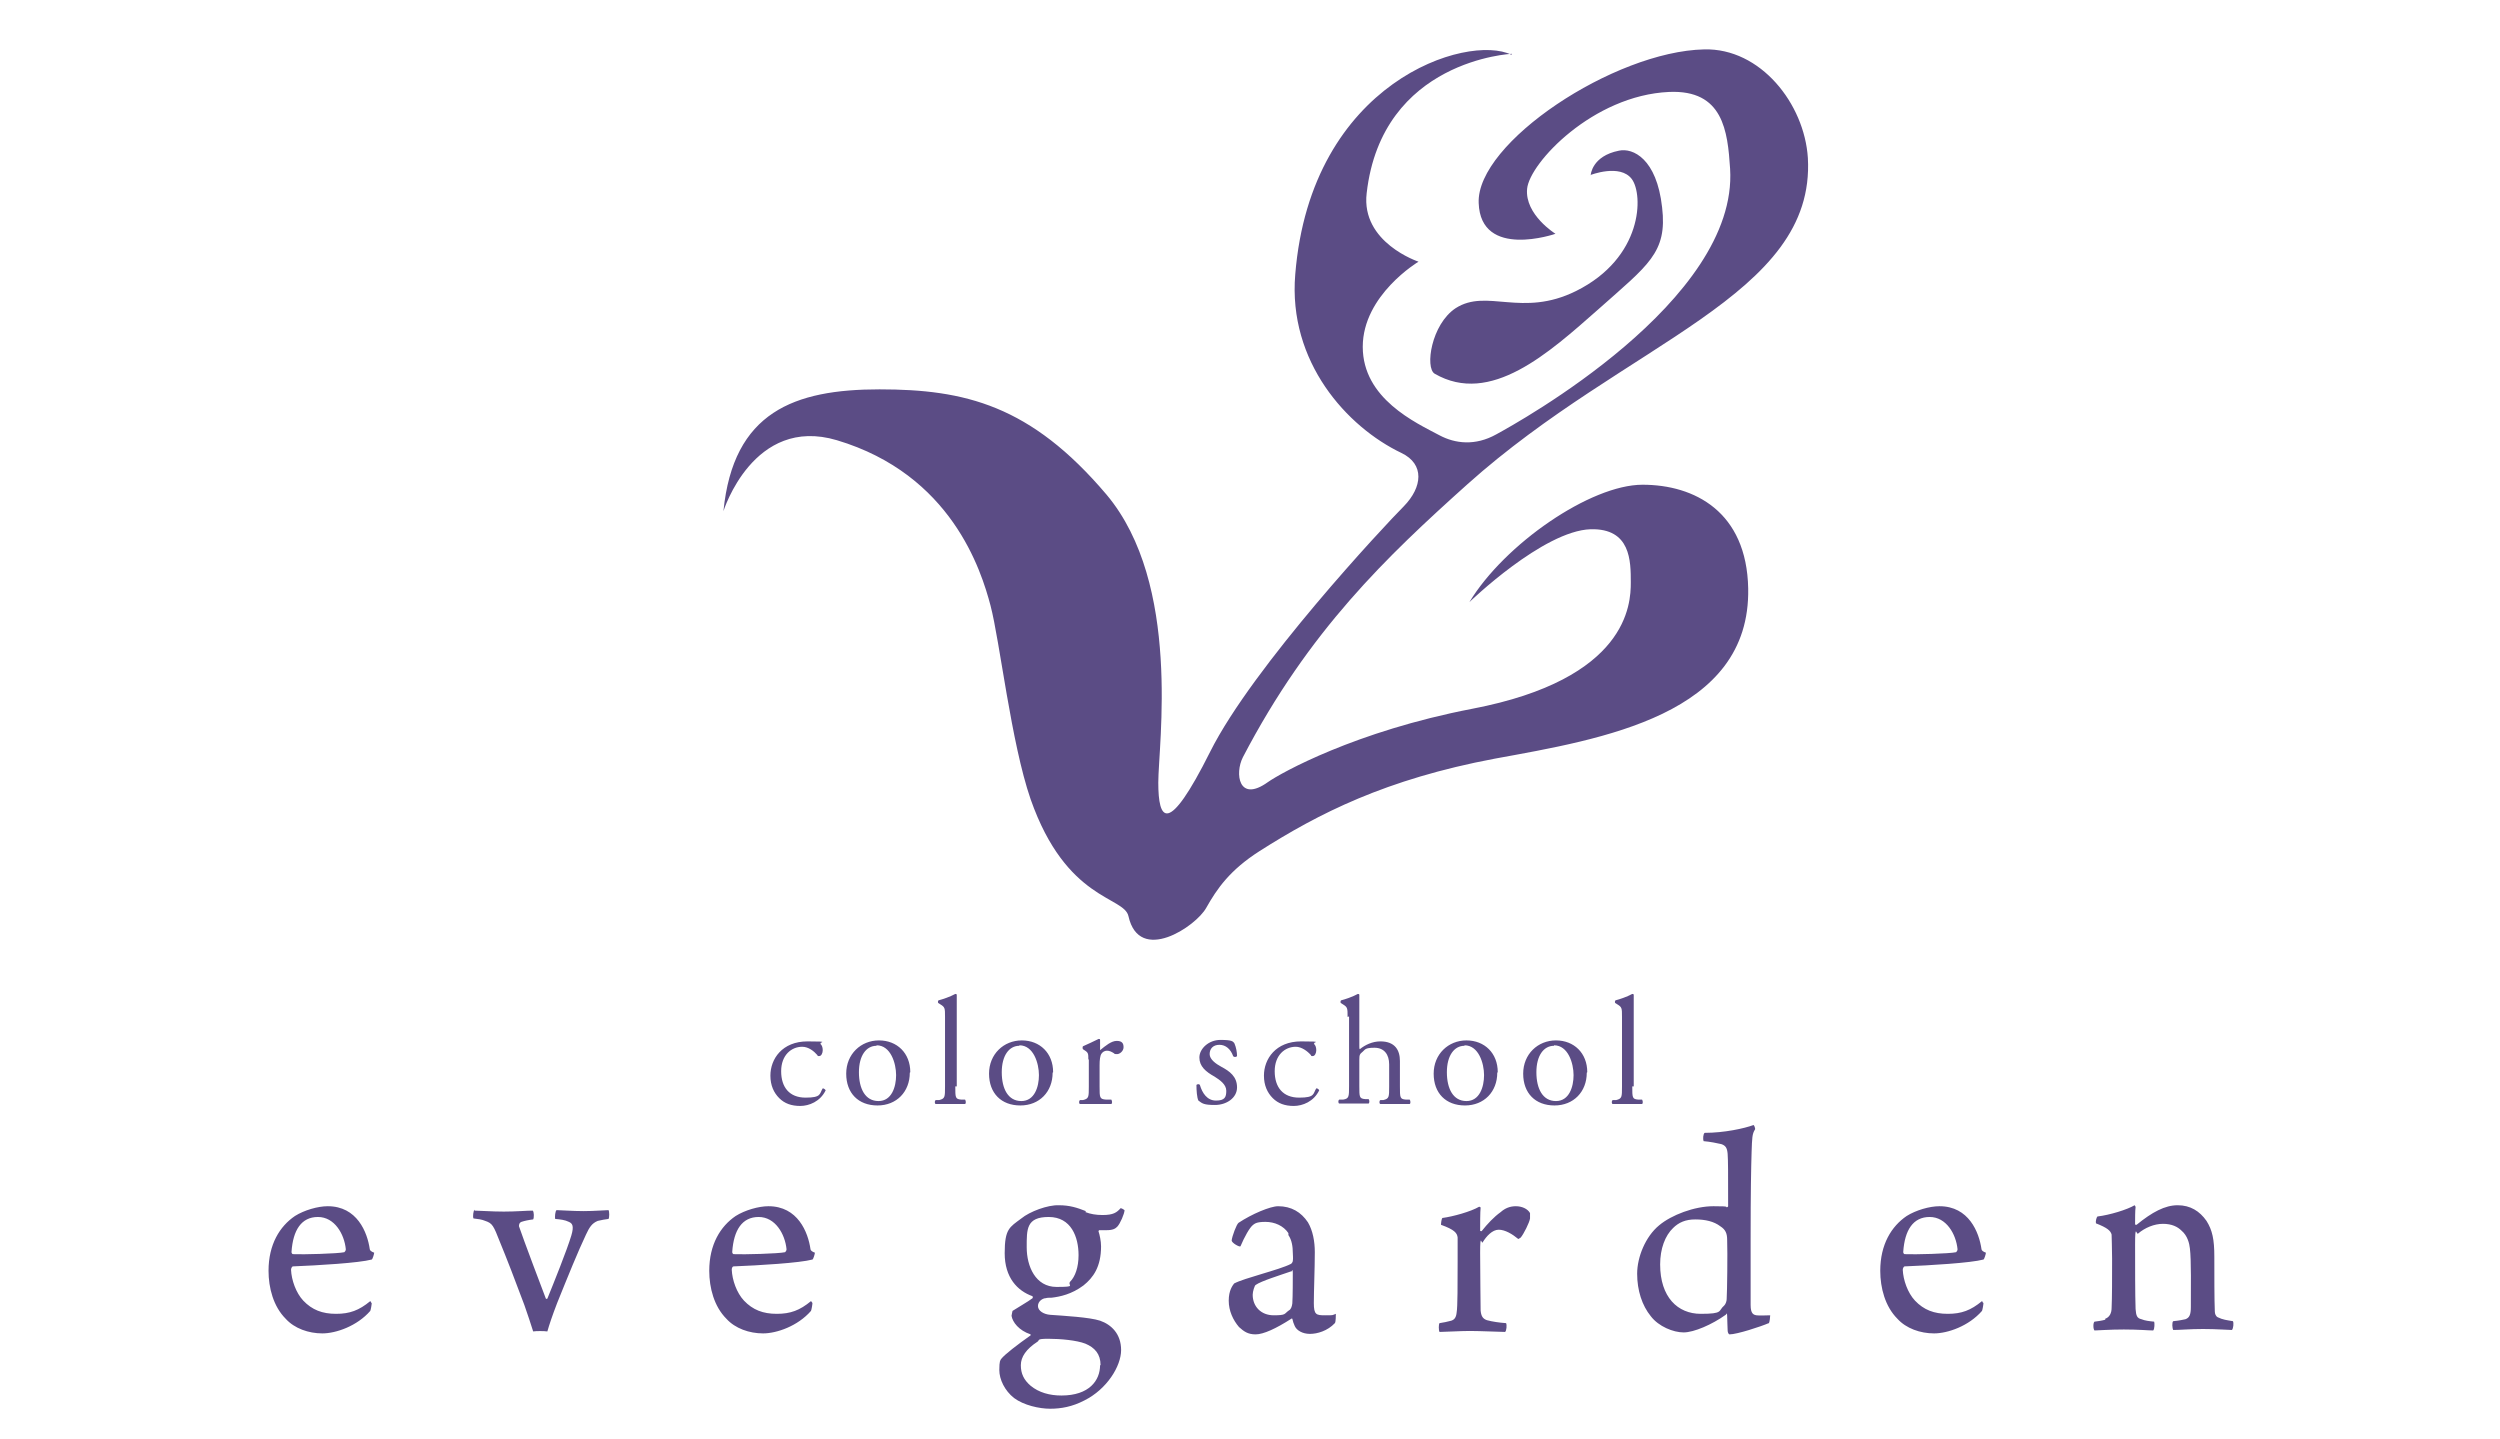<?xml version="1.0" encoding="UTF-8"?>
<!--?xml version="1.0" encoding="UTF-8"?-->
<svg xmlns="http://www.w3.org/2000/svg" id="_レイヤー_1" data-name="レイヤー 1" version="1.1" viewBox="0 0 511.1 294.1" width="511.1" height="294.1">
  <defs>
    <style>
      .cls-1 {
        fill: #5b4c85;
        stroke-width: 0px;
      }
@-webkit-keyframes animate-svg-fill-1{0%{fill:transparent}100%{fill:rgb(91,76,133)}}@keyframes animate-svg-fill-1{0%{fill:transparent}100%{fill:rgb(91,76,133)}}.svg-elem-1{-webkit-animation:animate-svg-fill-1 1s cubic-bezier(0.755,0.05,0.855,0.06) 0.8s both;animation:animate-svg-fill-1 1s cubic-bezier(0.755,0.05,0.855,0.06) 0.8s both}
    </style>
  </defs>
  <path class="cls-1 svg-elem-1" d="M76,266.3c0,.4-.2,1.5-.3,1.7-2.7,3.1-7,4.6-9.8,4.6s-5.7-1-7.5-3c-2.5-2.5-3.5-6.3-3.5-9.8,0-5.4,2.3-9.1,5.4-11.2,1.9-1.2,4.7-2,6.7-2,6,0,8.1,5.3,8.6,8.8,0,.2.3.5.9.7,0,.2-.3,1.3-.5,1.4-2.6.7-11,1.2-16.1,1.4-.2,0-.4.4-.4.7.1,2.1,1,4.7,2.5,6.3,1.8,1.9,3.9,2.7,6.7,2.7s4.7-.7,7-2.6c0,0,.2.2.2.4M59.6,256c0,.1.1.4.3.4,2,.1,9.2-.1,10.5-.4.1-.1.3-.3.3-.6-.3-3.1-2.3-6.6-5.7-6.6s-5.1,2.7-5.4,7.1M97,247.3c-.2.2-.4,1.4-.2,1.8.9.1,1.7.2,2.4.5,1.5.5,1.7,1,3,4.3,1.2,2.9,3.3,8.3,5,12.9.7,2,1.3,3.8,1.8,5.4.6-.1,2.2-.1,2.9,0,.4-1.4,1-3.2,2-5.8,2.3-5.7,4.2-10.4,5.9-14,.7-1.5,1.2-2.3,2.4-2.8.8-.2,1.5-.3,2.2-.4.2-.2.2-1.6,0-1.8-.7,0-2.9.2-5.1.2s-4.9-.2-5.5-.2c-.3.1-.4,1.5-.3,1.8,1.1.1,2,.2,2.8.6.7.3,1.1.8.5,2.8-.9,3-3.6,9.7-4.9,12.9,0,0-.2.1-.3,0-.4-1-4.7-12.4-5.5-14.8,0-.2,0-.7.5-.9.6-.2,1.5-.4,2.4-.5.2-.3.2-1.6-.1-1.8-1.2,0-3.4.2-5.9.2s-5-.2-6-.2M166.1,266.3c0,.4-.2,1.5-.3,1.7-2.7,3.1-7,4.6-9.8,4.6s-5.7-1-7.5-3c-2.5-2.5-3.5-6.3-3.5-9.8,0-5.4,2.3-9.1,5.4-11.2,1.9-1.2,4.7-2,6.7-2,6,0,8.1,5.3,8.6,8.8,0,.2.3.5.9.7,0,.2-.3,1.3-.5,1.4-2.6.7-11,1.2-16.1,1.4-.3,0-.4.4-.4.7.1,2.1,1,4.7,2.5,6.3,1.8,1.9,3.9,2.7,6.7,2.7s4.7-.7,7-2.6c0,0,.2.2.3.4M149.7,256c0,.1.1.4.3.4,2,.1,9.2-.1,10.5-.4.1-.1.3-.3.3-.6-.3-3.1-2.3-6.6-5.7-6.6s-5.1,2.7-5.4,7.1M221.9,247.8c1,.4,2.2.6,3.5.6,2.2,0,2.9-.5,3.7-1.4.2,0,.7.3.8.4,0,.7-.9,2.8-1.5,3.4-.4.4-.9.7-2.2.7s-.8,0-1.5,0c0,0-.2.2-.1.3.2.6.5,1.9.5,3,0,4.2-1.6,6.4-3.6,8-2.4,1.8-4.8,2.3-6.5,2.5-.2,0-1,0-1.2.1-.6,0-1.6.6-1.6,1.6s1.2,1.7,2.5,1.8c2.8.2,8.1.5,10.2,1.2,2.3.8,4.3,2.7,4.3,6s-2.9,8-7.5,10.3c-2.5,1.3-4.8,1.7-7,1.7s-5.4-.7-7.4-2.2c-1.9-1.5-3-3.8-3-5.7s.2-2,.4-2.3c.7-.9,3.3-2.9,6-4.8,0,0,0-.2,0-.2-2.4-.8-3.7-2.5-3.9-3.8,0-.2.2-.9.2-1,.9-.6,3.2-1.9,4.1-2.6.1-.1,0-.3,0-.4-3.1-1.1-5.7-3.8-5.7-8.8s1-5.3,3.4-7.1c1.7-1.4,5.4-2.8,7.7-2.7,2.2,0,3.7.5,5.5,1.2M225,279.1c0-2.3-1.2-3.6-3.1-4.4-1.8-.7-5.1-1-7.6-1s-1.7.3-2.2.6c-2.3,1.5-3.4,3.1-3.4,4.8s.6,3,2,4.2c1.7,1.4,3.9,2,6.3,2,5.7,0,7.9-3.1,7.9-6.2M209.9,255c0,3.9,1.8,8.1,6.1,8.1s2.1-.3,2.8-1.1c1-1,1.7-2.9,1.7-5.4,0-3.7-1.5-7.8-6.1-7.8s-4.5,2.5-4.5,6.2M263.4,252.1c-1-1.5-2.8-2.3-4.7-2.3s-2.2.4-2.5.6c-.7.5-1.8,2.5-2.6,4.4-.2.2-1.8-.7-1.8-1.2.1-.9,1-3.3,1.4-3.6,2.7-1.8,6.5-3.4,8.1-3.4,2.7,0,4.7,1.2,6.1,3.3,1,1.7,1.4,3.9,1.4,6.1,0,3.2-.2,8-.2,10.4s.5,2.5,2.3,2.5,1.4,0,2.2-.3c0,.3,0,1.7-.2,1.9-1.5,1.6-3.6,2.2-5.1,2.2s-2.7-.7-3.1-1.6c-.2-.4-.4-1-.5-1.5,0,0-.2-.1-.2,0-3.1,2-5.7,3.2-7.3,3.2s-2.4-.6-3.4-1.5c-1.2-1.4-2.1-3.3-2.1-5.4s.8-3.1,1.1-3.5c2-1.1,9.3-2.8,11.6-4,.1,0,.4-.4.4-.6.1-.6,0-1.2,0-1.7,0-1.2-.2-2.6-.9-3.6M264,259.9c-2.3.8-6.2,2-7.3,2.8-.2.1-.6,1.3-.6,2,0,2.4,1.7,4.2,4.3,4.2s2.1-.3,3.1-1c.4-.2.6-.7.7-1.4.1-1.3.1-5.3.1-6.3s-.2-.3-.3-.2M312.8,248c-.5-.9-1.7-1.4-2.9-1.4s-2.2.4-3.1,1.2c-1.4,1-2.7,2.4-3.9,3.9-.1,0-.3,0-.3-.1,0-1.2,0-3.9.1-4.7,0-.1-.2-.2-.3-.2-1.7,1-5.3,2-7.5,2.3-.2.1-.3,1.1-.3,1.4,2.8,1,3.3,1.7,3.4,2.6,0,.7,0,2.6,0,4.9,0,4.3,0,9.4-.2,10.4-.1,1.1-.5,1.5-1.1,1.7-.7.2-1.7.4-2.4.5-.2.2-.2,1.5,0,1.8,1.1,0,4.2-.2,6.2-.2s6.5.2,7.2.2c.3-.2.4-1.5.2-1.8-1.4-.1-2.8-.3-3.9-.6-.9-.3-1.2-.9-1.3-2,0-1.2-.1-7.6-.1-11.8s.3-1.7.5-2.1c.8-1.3,2-2.6,3.3-2.6s2.8.9,4,1.9c0,0,.4-.2.5-.3.6-.7,1.8-3.1,1.9-3.9,0-.2,0-.8,0-1M361.6,270.5c-1.6.7-6.5,2.3-8,2.3-.2,0-.4-.4-.4-.8,0-.5-.1-2.1-.1-3s-.2-.2-.3-.2c-2.8,2-6.5,3.6-8.6,3.6s-5.1-1.2-6.7-3.3c-1.8-2.2-2.8-5.3-2.8-8.7s1.7-7.6,4.5-9.9c2.5-2.1,7.2-3.9,11.1-3.9s2.1.2,2.8.2c0,0,.2-.1.2-.2,0-7.2,0-9.2-.1-10.7-.1-1.2-.4-1.7-1.3-2-.8-.2-2.4-.5-3.6-.6-.2-.4-.1-1.5.2-1.7,4,0,8.1-.9,10-1.6.1,0,.4.7.3.9-.6.9-.6,1.8-.7,4.6-.1,3.3-.2,8.1-.2,17.7s0,12.2,0,13.6c0,1.8.6,2,1.2,2.1.7.1,1.8,0,2.8,0,0,.3-.1,1.4-.3,1.7M342.1,251c-1.7,1.6-2.7,4.3-2.7,7.5,0,6.7,3.6,10.1,8.3,10.1s3.5-.6,4.8-1.7c.3-.3.5-.9.5-1.3.1-1.5.2-9.4.1-12.1,0-1.3-.3-2.1-1.4-2.8-1.3-1-3.1-1.4-5.1-1.4s-3.4.6-4.6,1.8M405.5,266.3c0,.4-.2,1.5-.3,1.7-2.7,3.1-7,4.6-9.8,4.6s-5.7-1-7.5-3c-2.5-2.5-3.5-6.3-3.5-9.8,0-5.4,2.3-9.1,5.4-11.2,1.9-1.2,4.7-2,6.7-2,6,0,8.1,5.3,8.6,8.8,0,.2.3.5.9.7,0,.2-.3,1.3-.5,1.4-2.6.7-11,1.2-16.1,1.4-.2,0-.4.4-.4.7.1,2.1,1,4.7,2.5,6.3,1.8,1.9,3.9,2.7,6.7,2.7s4.7-.7,7-2.6c0,0,.2.2.2.4M389.1,256c0,.1.1.4.3.4,2,.1,9.2-.1,10.5-.4.1-.1.3-.3.3-.6-.3-3.1-2.3-6.6-5.7-6.6s-5.1,2.7-5.4,7.1M430.4,269.8c-.7.2-1.4.3-2.2.4-.3.2-.3,1.5,0,1.8.7,0,3-.2,6-.2s5.1.2,6,.2c.3-.3.3-1.5.2-1.8-1-.1-1.9-.2-2.6-.5-.9-.2-1.1-.7-1.2-2.1-.1-2.8-.1-8.8-.1-13.2s.3-1.9.6-2.2c1.4-1.2,3.3-2,5.1-2s3,.6,3.8,1.4c1.2,1,1.6,2.6,1.7,3.6.3,2.3.2,8.5.2,12,0,1.6-.3,2.2-1.1,2.5-.4.1-1.4.3-2.5.4-.3.2-.2,1.5,0,1.8,1.5,0,3.3-.2,6.1-.2s5.1.2,5.9.2c.3-.3.4-1.5.2-1.8-1.2-.2-2.1-.3-3.1-.8-.4-.2-.6-.7-.6-1.2-.1-2.2-.1-7.7-.1-11.2s-.4-5.4-1.6-7.3c-1.4-2-3.3-3.2-5.9-3.2s-5.2,1.4-8.4,4c-.1,0-.3,0-.3-.1,0-1,0-2.8.1-3.5,0-.2-.2-.4-.2-.4-1.5.9-5.1,2-7.6,2.3-.2.2-.4,1-.3,1.4,2.3.9,3,1.5,3.2,2.3,0,.9.1,2.5.1,4.9,0,3.9,0,8.2-.1,10.1,0,1-.4,1.9-1.3,2.2M167.7,213.4c.3.2.5.7.5,1.3s-.3,1.2-.7,1.2-.3,0-.4-.2c-.7-.8-1.8-1.7-3.1-1.7-2.2,0-4.3,1.7-4.3,5s1.7,5.4,5,5.4,2.8-.8,3.5-1.9c.2,0,.5.2.6.4-1.1,2.3-3.4,3.2-5.2,3.2s-3.2-.5-4.3-1.6c-1.1-1.1-1.8-2.6-1.8-4.6,0-3.4,2.4-7,7.6-7s1.9.2,2.8.5ZM186,219.3c0,3.9-2.7,6.7-6.6,6.7s-6.4-2.5-6.4-6.5,3-6.8,6.7-6.8,6.4,2.6,6.4,6.5ZM179.2,213.8c-2.1,0-3.6,2-3.6,5.4s1.3,5.9,4,5.9,3.6-2.9,3.6-5.3-1.1-6.1-4-6.1ZM195.3,222.1c0,2.3,0,2.6,1.2,2.7h.8c.2.3.2.8,0,.9-1,0-1.9,0-3,0s-2.1,0-3,0c-.2,0-.3-.6,0-.8h.7c1.2-.3,1.2-.6,1.2-2.8v-14.2c0-1.8,0-2-1-2.6l-.3-.2c-.2,0-.2-.5,0-.6.8-.2,2.3-.7,3.4-1.3.1,0,.3,0,.3.2,0,.9,0,2.5,0,3.9v14.8ZM215.2,219.3c0,3.9-2.7,6.7-6.6,6.7s-6.4-2.5-6.4-6.5,3-6.8,6.7-6.8,6.4,2.6,6.4,6.5ZM208.4,213.8c-2.1,0-3.6,2-3.6,5.4s1.3,5.9,4,5.9,3.6-2.9,3.6-5.3-1.1-6.1-4-6.1ZM222.5,216.6c0-1.2,0-1.4-.8-1.9l-.3-.2c-.1-.1-.1-.5,0-.6.7-.3,2.4-1.1,3.2-1.5.2,0,.3,0,.3.2v1.8c0,.2,0,.3,0,.3,1.1-.9,2.3-1.9,3.4-1.9s1.4.5,1.4,1.3-.8,1.4-1.3,1.4-.5,0-.7-.2c-.5-.3-.9-.5-1.4-.5s-.9.3-1.1.6c-.3.4-.4,1.3-.4,2.4v4.3c0,2.3,0,2.6,1.3,2.7h1.1c.2.3.2.8,0,.9-1.5,0-2.4,0-3.5,0s-2.1,0-2.9,0c-.2,0-.3-.6,0-.8h.6c1.2-.3,1.2-.6,1.2-2.8v-5.5ZM252.4,213.4c.3.7.5,1.7.5,2.5-.1.2-.6.3-.8,0-.5-1.4-1.5-2.3-2.8-2.3s-2,.8-2,1.9,1.3,2,2.4,2.6c1.7.9,3.2,2,3.2,4.2s-2.2,3.6-4.5,3.6-2.6-.3-3.4-.9c-.3-.6-.4-2.1-.4-3.2.2-.2.6-.2.7,0,.5,1.7,1.5,3.2,3.3,3.2s2.1-.7,2.1-2-1.3-2.2-2.4-2.9c-1.8-1-3.1-2.1-3.1-3.9s1.9-3.6,4.3-3.6,2.5.3,2.8.6ZM268.6,213.4c.3.2.5.7.5,1.3s-.3,1.2-.7,1.2-.3,0-.4-.2c-.7-.8-1.9-1.7-3.1-1.7-2.2,0-4.3,1.7-4.3,5s1.7,5.4,5,5.4,2.8-.8,3.5-1.9c.3,0,.5.2.6.4-1.1,2.3-3.4,3.2-5.2,3.2s-3.2-.5-4.3-1.6c-1.1-1.1-1.8-2.6-1.8-4.6,0-3.4,2.4-7,7.6-7s1.9.2,2.8.5ZM275.5,207.9c0-1.8,0-2-1-2.6l-.3-.2c-.2,0-.2-.5,0-.6.8-.2,2.3-.7,3.4-1.3.1,0,.3,0,.3.2,0,.9,0,2.5,0,3.9v6.6c0,.3,0,.5.1.6,1.1-.9,2.6-1.6,4.2-1.6,3,0,4,1.8,4,4v5.2c0,2.3,0,2.6,1.2,2.7h.8c.2.3.2.8,0,.9-1.1,0-2,0-3.1,0s-2.1,0-2.9,0c-.2,0-.3-.6,0-.8h.6c1.2-.3,1.2-.6,1.2-2.8v-4.5c0-2-1-3.4-3-3.4s-1.9.4-2.4.8c-.6.5-.7.6-.7,1.7v5.3c0,2.3,0,2.6,1.2,2.7h.7c.2.2.2.8,0,.9-.9,0-1.9,0-2.9,0s-2.1,0-3.1,0c-.2,0-.3-.6,0-.8h.8c1.2-.2,1.2-.6,1.2-2.8v-14.2ZM306.1,219.3c0,3.9-2.7,6.7-6.6,6.7s-6.4-2.5-6.4-6.5,3-6.8,6.7-6.8,6.4,2.6,6.4,6.5ZM299.4,213.8c-2.1,0-3.6,2-3.6,5.4s1.3,5.9,4,5.9,3.6-2.9,3.6-5.3-1.1-6.1-4-6.1ZM324.4,219.3c0,3.9-2.7,6.7-6.6,6.7s-6.4-2.5-6.4-6.5,3-6.8,6.7-6.8,6.4,2.6,6.4,6.5ZM317.7,213.8c-2.1,0-3.6,2-3.6,5.4s1.3,5.9,4,5.9,3.6-2.9,3.6-5.3-1.1-6.1-4-6.1ZM333.7,222.1c0,2.3,0,2.6,1.2,2.7h.8c.2.3.2.8,0,.9-1,0-1.9,0-3,0s-2.1,0-3,0c-.2,0-.3-.6,0-.8h.7c1.2-.3,1.2-.6,1.2-2.8v-14.2c0-1.8,0-2-1-2.6l-.3-.2c-.2,0-.2-.5,0-.6.8-.2,2.3-.7,3.4-1.3.1,0,.3,0,.3.2,0,.9,0,2.5,0,3.9v14.8ZM309,11.2c-8.9-4.4-41,5.4-44.2,44.9-1.5,17.9,10.6,31.2,21.7,36.5,4.8,2.3,4.3,7,.5,10.9-3.9,3.9-30.9,32.8-39.6,50.2-8.7,17.4-10.6,14-10.6,6.3s4.8-40.6-10.6-58.9c-15.5-18.3-29-21.5-46.4-21.5s-29.9,4.6-31.9,24.9c0,0,6.1-19.6,23.2-14.5,23.4,7,29.5,26.6,31.4,33.8,1.9,7.2,4.2,28,8.2,39.6,7.3,20.8,19.1,19.8,20,23.9,2.2,9.9,13.8,2.1,15.9-1.7,2.2-3.9,4.8-7.7,10.9-11.6,12.1-7.7,25.8-14.7,48.1-18.9,21.9-4,52.3-8.9,51.8-34.8-.3-15.7-11-21.2-21.6-21.2s-28.2,12.1-35.4,24c0,0,15.1-14.6,24.8-14.9,8.2-.2,8.2,6.5,8.2,10.9s-.6,19.7-32.4,25.8c-23.9,4.6-39.1,13.1-41.8,15-6,4.3-6.8-1.8-5.1-5.1,13.5-25.9,29.4-41,45.9-55.8,32.6-29.2,71.2-38.4,69.6-66.7-.7-11.1-9.7-22.5-21.2-22.2-18.4.4-46.6,19.1-46.1,31.4.4,11.6,15.7,6.3,15.7,6.3,0,0-6.3-3.9-5.8-9.2.5-5.3,13.5-19.1,29-19.8,11.1-.5,12,8,12.5,15.7,1.7,27-43.4,51.9-47.8,54.3-4.3,2.4-8.4,1.9-11.6.2-4.9-2.6-15.7-7.5-15.7-18.1s11.4-17.4,11.4-17.4c0,0-11.8-3.9-10.6-14,3.1-27.3,29.7-28.5,29.7-28.5ZM325.1,35.8s6.1-2.4,8.5.8c2.4,3.2,2.3,16.1-11.4,22.9-11.1,5.5-18.2-.6-24.6,3.5-5,3.3-6.3,12.2-4.3,13.4,11.4,6.6,23.3-4.2,33.5-13.2,10.1-9,14.1-11.5,13-20.8-1.1-10-6-12.2-8.8-11.6-5.6,1.1-5.8,5-5.8,5Z"></path>
</svg>
